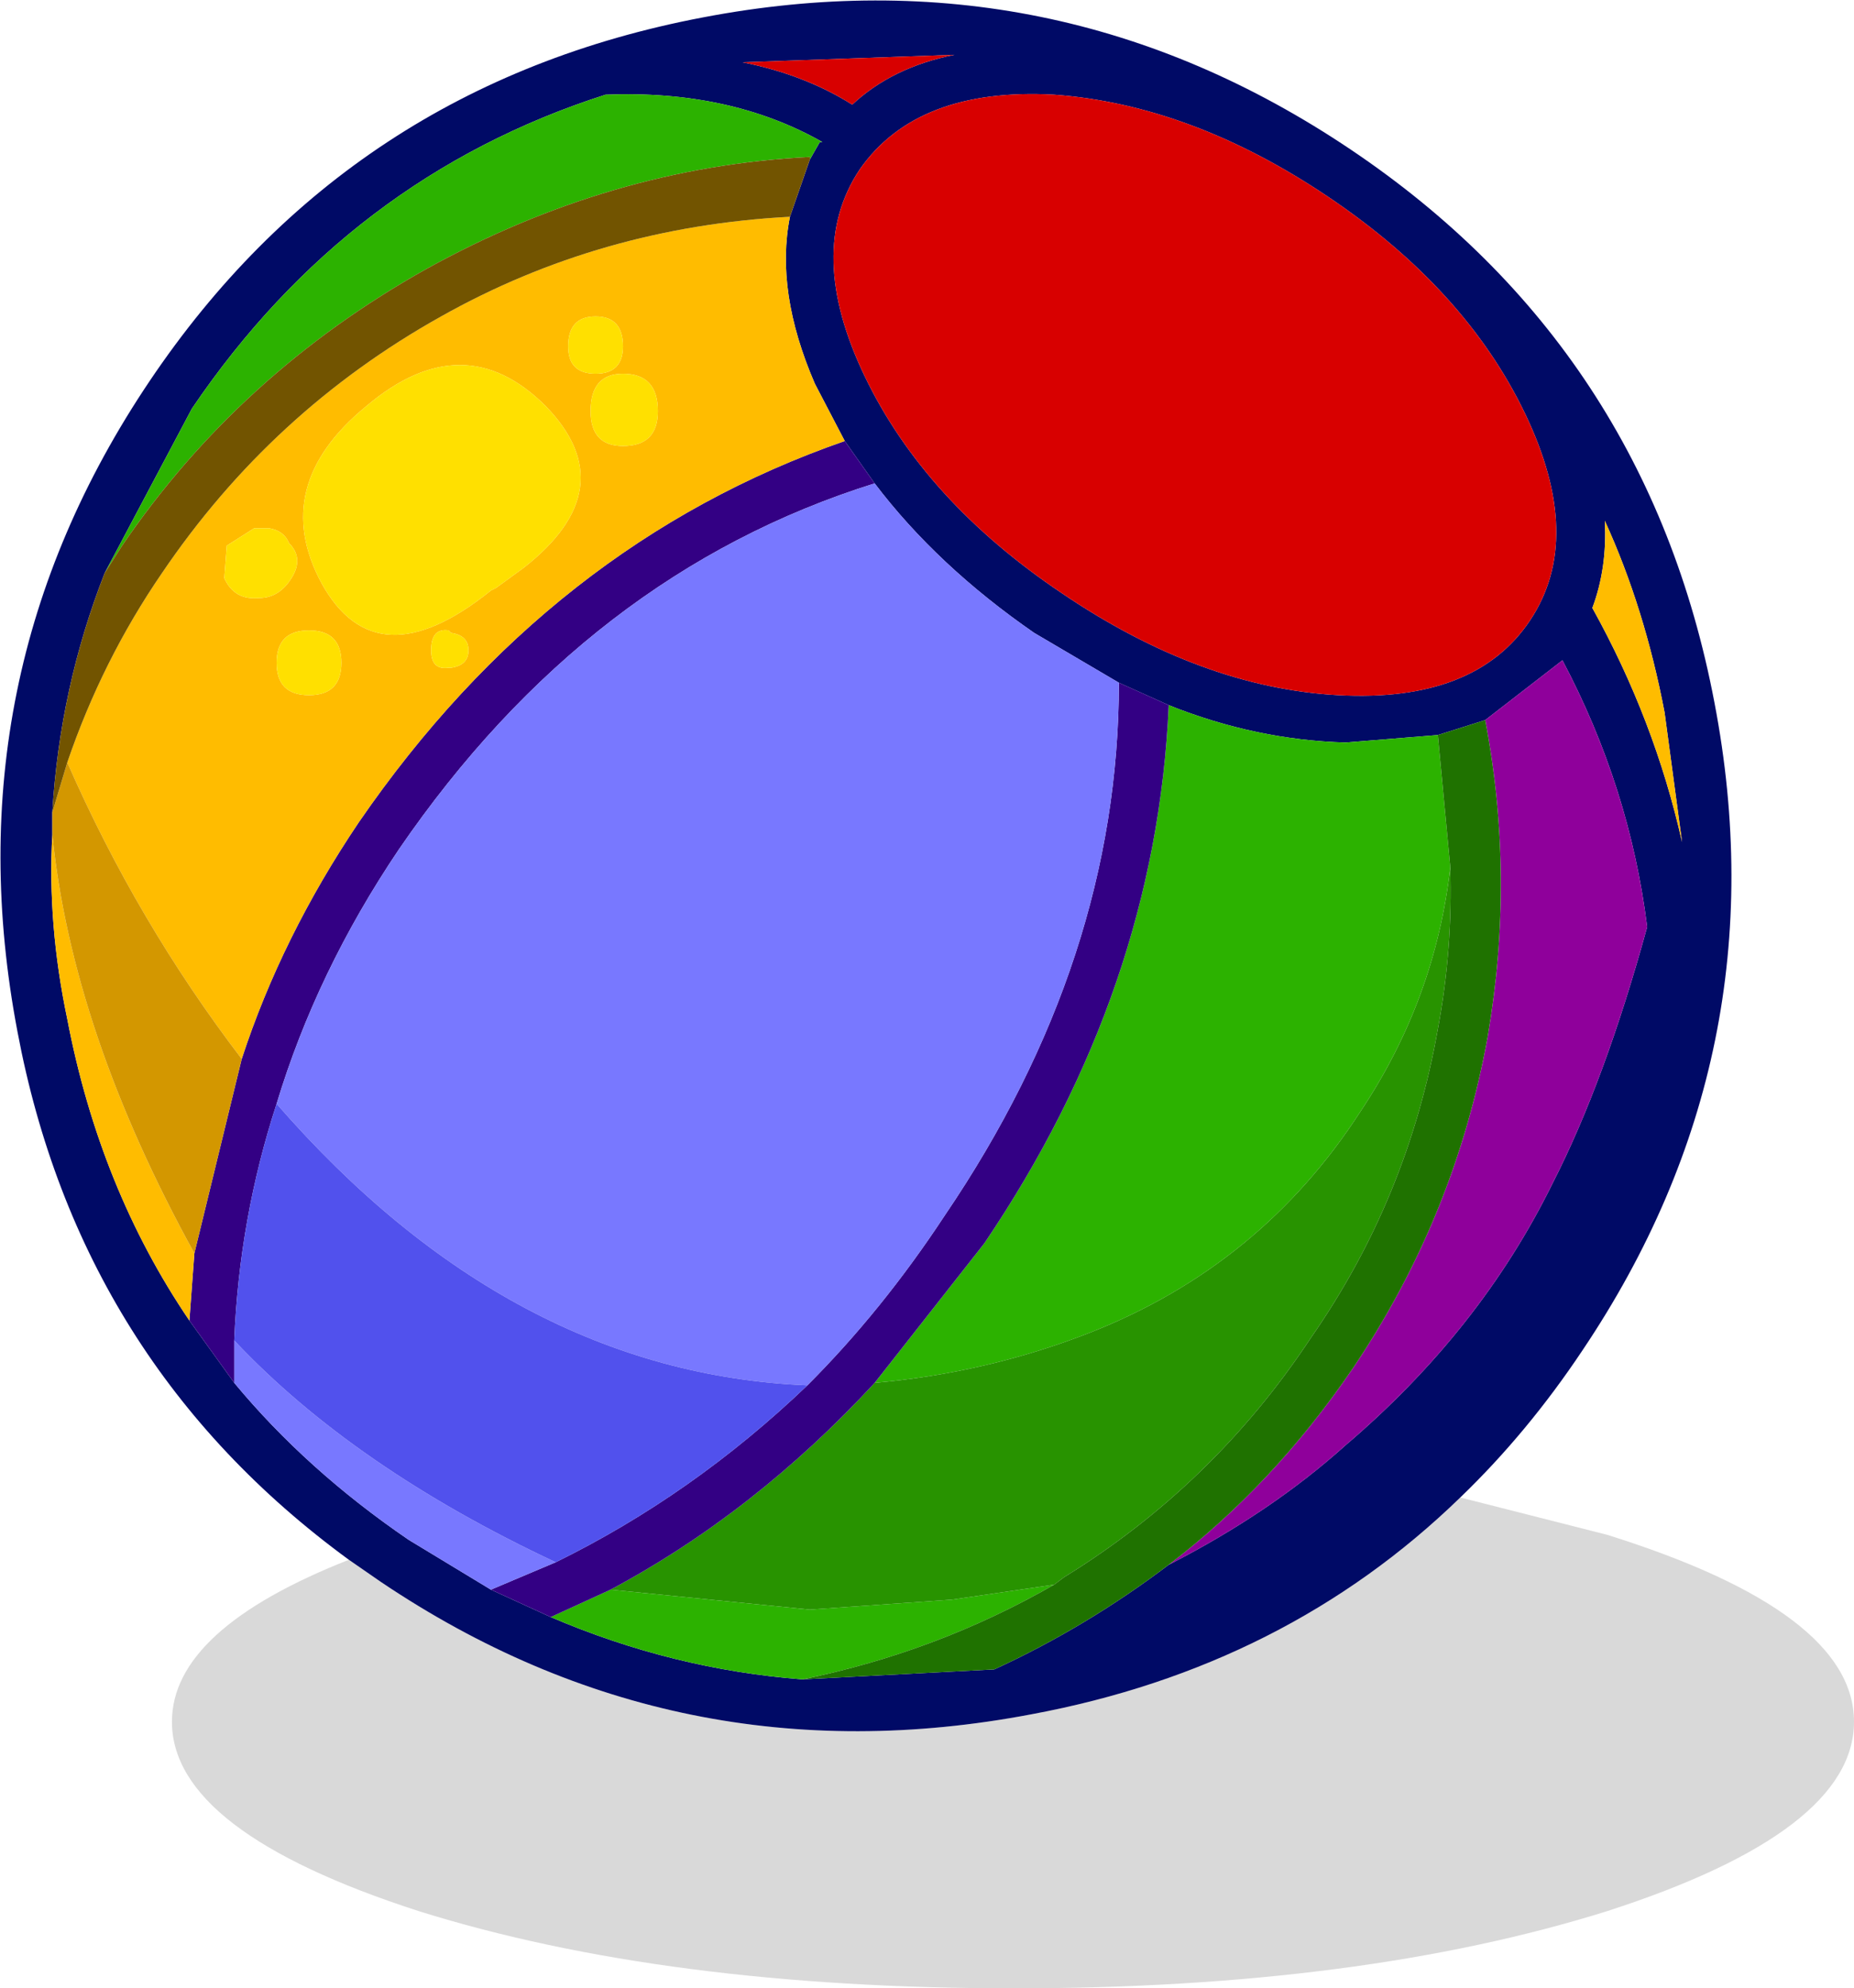 <?xml version="1.0" encoding="UTF-8" standalone="no"?>
<svg
   xmlns:dc="http://purl.org/dc/elements/1.1/"
   xmlns:cc="http://creativecommons.org/ns#"
   xmlns:rdf="http://www.w3.org/1999/02/22-rdf-syntax-ns#"
   xmlns:svg="http://www.w3.org/2000/svg"
   xmlns="http://www.w3.org/2000/svg"
   version="1.1"
   id="svg2"
   viewBox="-18.60 -30.90 37.20 39.90"
   height="39.90"
   width="37.20">
  <defs
     id="defs63" />
  <!-- Shape 1 -->
  <g
     style="stroke-linecap: round; stroke-linejoin: round;"
     id="shape_1">
    <!-- Path Fills -->
    <path
       id="path5"
       d="M 2.55,-29.00 M 2.55,-29.00 q 2.75,0.20 5.50,2.05 q 2.75,1.85 3.95,4.35 q 1.20,2.50 0.10,4.15 q -1.10,1.65 -3.85,1.50 q -2.75,-0.15 -5.55,-2.05 q -2.75,-1.85 -3.95,-4.35 q -1.20,-2.50 -0.10,-4.15 q 1.15,-1.65 3.90,-1.50 M 1.35,2.60 l -3.85,0.20 q -2.60,-0.20 -5.05,-1.25 l -1.20,-0.55 l -1.65,-1.00 q -2.05,-1.40 -3.50,-3.15 l -0.90,-1.25 q -1.80,-2.65 -2.45,-6.05 q -0.40,-1.90 -0.30,-3.70 l 0.00,-0.45 q 0.15,-2.50 1.05,-4.80 l 1.75,-3.30 q 3.15,-4.65 8.30,-6.30 q 2.50,-0.10 4.35,0.95 l -0.05,0.00 l -0.20,0.35 l -0.40,1.15 q -0.30,1.50 0.50,3.35 l 0.60,1.15 l 0.60,0.85 q 1.25,1.65 3.20,3.00 l 1.70,1.00 l 1.00,0.45 q 1.75,0.70 3.55,0.75 l 1.85,-0.15 l 0.95,-0.30 l 1.55,-1.20 q 1.35,2.55 1.70,5.35 q -0.85,3.10 -1.90,5.15 q -1.45,2.95 -4.15,5.25 q -1.50,1.35 -3.55,2.40 q -1.65,1.25 -3.50,2.10 M -18.25,-10.20 q 1.25,6.65 6.65,10.60 l 0.65,0.45 q 5.95,4.00 13.05,2.65 q 5.10,-0.95 8.60,-4.35 q 1.35,-1.30 2.45,-2.95 q 4.00,-5.95 2.65,-13.00 q -1.35,-7.10 -7.30,-11.10 q -5.95,-4.00 -13.00,-2.65 q -7.10,1.35 -11.10,7.30 q -4.00,5.95 -2.65,13.05 M 15.15,-14.00 q -0.55,-2.45 -1.80,-4.70 q 0.30,-0.80 0.25,-1.75 q 0.80,1.75 1.20,3.85 l 0.35,2.60 M 0.55,-29.80 q -1.25,0.25 -2.05,1.00 q -0.95,-0.60 -2.20,-0.85 l 4.25,-0.15 "
       style="stroke: none; stroke-opacity: 0.000; stroke-width: 0.00; fill: #000A66; fill-opacity: 1.000; " />
    <!-- Path Lines -->
    <path
       id="path7"
       d="M 2.55,-29.00 "
       style="stroke: none; stroke-opacity: 0.000; stroke-width: 0.00; fill: none; fill-opacity: 0.000; " />
    <!-- Path Fills -->
    <path
       id="path9"
       d="M 10.50,-13.50 M 10.50,-13.50 l -0.25,-2.65 l -1.85,0.15 q -1.80,-0.05 -3.55,-0.75 q -0.25,5.70 -3.70,10.80 l -2.20,2.80 q 2.25,-0.20 4.30,-1.00 q 3.45,-1.35 5.45,-4.45 q 1.50,-2.25 1.80,-4.90 M -2.50,2.80 q 2.70,-0.55 5.05,-1.90 l -2.05,0.30 l -2.85,0.20 l -4.00,-0.40 l -1.20,0.55 q 2.45,1.05 5.05,1.25 M -2.35,-27.75 l 0.00,0.05 l 0.20,-0.35 l 0.05,0.00 q -1.85,-1.05 -4.35,-0.95 q -5.15,1.65 -8.30,6.30 l -1.75,3.30 l 0.35,-0.55 q 2.35,-3.45 6.10,-5.55 q 3.70,-2.05 7.70,-2.25 "
       style="stroke: none; stroke-opacity: 0.000; stroke-width: 0.00; fill: #2CB200; fill-opacity: 1.000; " />
    <!-- Path Lines -->
    <path
       id="path11"
       d="M 10.50,-13.50 "
       style="stroke: none; stroke-opacity: 0.000; stroke-width: 0.00; fill: none; fill-opacity: 0.000; " />
    <!-- Path Fills -->
    <path
       id="path13"
       d="M 10.25,-10.25 M 10.25,-10.25 q 0.30,-1.60 0.25,-3.25 q -0.30,2.65 -1.80,4.90 q -2.00,3.10 -5.45,4.45 q -2.05,0.80 -4.30,1.00 q -2.40,2.60 -5.30,4.15 l 4.00,0.40 l 2.85,-0.20 l 2.05,-0.30 l 0.20,-0.15 q 3.00,-1.85 4.95,-4.80 q 1.95,-2.80 2.55,-6.20 "
       style="stroke: none; stroke-opacity: 0.000; stroke-width: 0.00; fill: #289300; fill-opacity: 1.000; " />
    <!-- Path Lines -->
    <path
       id="path15"
       d="M 10.25,-10.25 "
       style="stroke: none; stroke-opacity: 0.000; stroke-width: 0.00; fill: none; fill-opacity: 0.000; " />
    <!-- Path Fills -->
    <path
       id="path17"
       d="M 8.55,-3.45 M 8.55,-3.45 q -1.60,2.35 -3.70,3.95 q 2.05,-1.05 3.55,-2.40 q 2.70,-2.30 4.15,-5.25 q 1.05,-2.05 1.90,-5.15 q -0.35,-2.80 -1.70,-5.35 l -1.55,1.20 q 0.60,3.15 0.05,6.35 q -0.65,3.60 -2.70,6.65 "
       style="stroke: none; stroke-opacity: 0.000; stroke-width: 0.00; fill: #8F009B; fill-opacity: 1.000; " />
    <!-- Path Lines -->
    <path
       id="path19"
       d="M 8.55,-3.45 "
       style="stroke: none; stroke-opacity: 0.000; stroke-width: 0.00; fill: none; fill-opacity: 0.000; " />
    <!-- Path Fills -->
    <path
       id="path21"
       d="M 1.15,-5.95 M 1.15,-5.95 q 3.45,-5.10 3.70,-10.80 l -1.00,-0.45 q 0.00,5.55 -3.50,10.70 q -1.25,1.90 -2.75,3.40 q -2.30,2.20 -5.05,3.55 l -1.30,0.55 l 1.20,0.55 l 1.20,-0.55 q 2.90,-1.55 5.30,-4.15 l 2.20,-2.80 M -10.60,-13.85 q 3.80,-5.55 9.55,-7.35 l -0.60,-0.85 q -5.90,2.05 -9.75,7.65 q -1.55,2.30 -2.35,4.75 l -0.95,3.90 l -0.10,1.35 l 0.90,1.25 l 0.00,-0.85 q 0.10,-2.45 0.85,-4.75 q 0.80,-2.65 2.45,-5.10 "
       style="stroke: none; stroke-opacity: 0.000; stroke-width: 0.00; fill: #330084; fill-opacity: 1.000; " />
    <!-- Path Lines -->
    <path
       id="path23"
       d="M 1.15,-5.95 "
       style="stroke: none; stroke-opacity: 0.000; stroke-width: 0.00; fill: none; fill-opacity: 0.000; " />
    <!-- Path Fills -->
    <path
       id="path25"
       d="M 13.35,-18.70 M 13.35,-18.70 q 1.25,2.25 1.80,4.70 l -0.35,-2.60 q -0.40,-2.10 -1.20,-3.85 q 0.05,0.95 -0.25,1.75 M -15.35,-19.40 q -1.20,1.75 -1.90,3.80 q 1.40,3.20 3.50,5.95 q 0.80,-2.45 2.35,-4.75 q 3.85,-5.60 9.75,-7.65 l -0.60,-1.15 q -0.80,-1.85 -0.50,-3.35 q -3.80,0.20 -7.00,2.00 q -3.40,1.90 -5.60,5.15 M -14.80,-4.40 l 0.10,-1.35 q -2.45,-4.45 -2.85,-8.40 q -0.10,1.80 0.30,3.70 q 0.65,3.40 2.45,6.05 M -5.40,-22.65 q 0.00,0.70 -0.70,0.70 q -0.65,0.00 -0.65,-0.70 q 0.00,-0.75 0.65,-0.75 q 0.70,0.00 0.70,0.75 M -6.10,-23.95 q 0.00,0.55 -0.55,0.55 q -0.55,0.00 -0.55,-0.55 q 0.00,-0.60 0.55,-0.60 q 0.55,0.00 0.55,0.60 M -7.65,-22.75 q 1.60,1.65 -0.45,3.25 l -0.55,0.40 l -0.10,0.05 q -2.30,1.85 -3.40,-0.15 q -1.05,-1.95 0.90,-3.55 q 1.95,-1.65 3.60,0.00 M -9.55,-17.50 l -0.05,0.00 q -0.35,0.05 -0.35,-0.35 q 0.00,-0.45 0.35,-0.40 l 0.05,0.05 q 0.35,0.05 0.35,0.35 q 0.00,0.30 -0.35,0.35 M -13.50,-20.30 l 0.30,0.00 q 0.30,0.05 0.40,0.30 q 0.30,0.30 0.05,0.70 q -0.25,0.40 -0.65,0.40 q -0.50,0.05 -0.70,-0.40 l 0.05,-0.65 l 0.55,-0.35 M -11.75,-17.60 q 0.00,0.65 -0.65,0.65 q -0.65,0.00 -0.65,-0.65 q 0.00,-0.65 0.65,-0.65 q 0.65,0.00 0.65,0.65 "
       style="stroke: none; stroke-opacity: 0.000; stroke-width: 0.00; fill: #FFBC00; fill-opacity: 1.000; " />
    <!-- Path Lines -->
    <path
       id="path27"
       d="M 13.35,-18.70 "
       style="stroke: none; stroke-opacity: 0.000; stroke-width: 0.00; fill: none; fill-opacity: 0.000; " />
    <!-- Path Fills -->
    <path
       id="path29"
       d="M 0.35,-6.50 M 0.35,-6.50 q 3.50,-5.15 3.50,-10.70 l -1.70,-1.00 q -1.95,-1.35 -3.20,-3.00 q -5.75,1.80 -9.55,7.35 q -1.65,2.45 -2.45,5.10 q 4.70,5.40 10.65,5.65 q 1.50,-1.50 2.75,-3.40 M -8.75,1.00 l 1.30,-0.55 q -4.05,-1.90 -6.45,-4.45 l 0.00,0.85 q 1.45,1.75 3.50,3.15 l 1.65,1.00 "
       style="stroke: none; stroke-opacity: 0.000; stroke-width: 0.00; fill: #7878FF; fill-opacity: 1.000; " />
    <!-- Path Lines -->
    <path
       id="path31"
       d="M 0.35,-6.50 "
       style="stroke: none; stroke-opacity: 0.000; stroke-width: 0.00; fill: none; fill-opacity: 0.000; " />
    <!-- Path Fills -->
    <path
       id="path33"
       d="M -7.45,0.45 M -7.45,0.45 q 2.75,-1.35 5.05,-3.55 q -5.95,-0.25 -10.65,-5.65 q -0.75,2.30 -0.85,4.75 q 2.40,2.55 6.45,4.45 "
       style="stroke: none; stroke-opacity: 0.000; stroke-width: 0.00; fill: #5151ED; fill-opacity: 1.000; " />
    <!-- Path Lines -->
    <path
       id="path35"
       d="M -7.45,0.45 "
       style="stroke: none; stroke-opacity: 0.000; stroke-width: 0.00; fill: none; fill-opacity: 0.000; " />
    <!-- Path Fills -->
    <path
       id="path37"
       d="M 13.65,-0.10 M 13.65,-0.10 l -2.95,-0.75 q -3.50,3.40 -8.60,4.35 q -7.10,1.35 -13.05,-2.65 l -0.65,-0.45 q -3.55,1.40 -3.55,3.25 q 0.00,2.20 4.95,3.80 q 4.95,1.55 11.95,1.55 q 6.95,0.00 11.90,-1.55 q 4.95,-1.60 4.95,-3.80 q 0.00,-2.20 -4.95,-3.75 "
       style="stroke: none; stroke-opacity: 0.000; stroke-width: 0.00; fill: #000000; fill-opacity: 0.149; " />
    <!-- Path Lines -->
    <path
       id="path39"
       d="M 13.65,-0.10 "
       style="stroke: none; stroke-opacity: 0.000; stroke-width: 0.00; fill: none; fill-opacity: 0.000; " />
    <!-- Path Fills -->
    <path
       id="path41"
       d="M -1.50,-28.80 M -1.50,-28.80 q 0.80,-0.75 2.05,-1.00 l -4.25,0.15 q 1.25,0.25 2.20,0.85 M 8.05,-26.95 q -2.75,-1.85 -5.50,-2.05 q -2.75,-0.15 -3.90,1.50 q -1.10,1.65 0.10,4.15 q 1.20,2.50 3.95,4.35 q 2.80,1.90 5.55,2.05 q 2.75,0.15 3.85,-1.50 q 1.10,-1.65 -0.10,-4.15 q -1.20,-2.50 -3.95,-4.35 "
       style="stroke: none; stroke-opacity: 0.000; stroke-width: 0.00; fill: #D80000; fill-opacity: 1.000; " />
    <!-- Path Lines -->
    <path
       id="path43"
       d="M -1.50,-28.80 "
       style="stroke: none; stroke-opacity: 0.000; stroke-width: 0.00; fill: none; fill-opacity: 0.000; " />
    <!-- Path Fills -->
    <path
       id="path45"
       d="M -17.25,-15.60 M -17.25,-15.60 l -0.30,1.00 l 0.00,0.45 q 0.40,3.95 2.85,8.40 l 0.95,-3.90 q -2.10,-2.75 -3.50,-5.95 "
       style="stroke: none; stroke-opacity: 0.000; stroke-width: 0.00; fill: #D39700; fill-opacity: 1.000; " />
    <!-- Path Lines -->
    <path
       id="path47"
       d="M -17.25,-15.60 "
       style="stroke: none; stroke-opacity: 0.000; stroke-width: 0.00; fill: none; fill-opacity: 0.000; " />
    <!-- Path Fills -->
    <path
       id="path49"
       d="M 10.25,-16.15 M 10.25,-16.15 l 0.25,2.65 q 0.05,1.65 -0.25,3.25 q -0.60,3.40 -2.55,6.20 q -1.95,2.95 -4.95,4.80 l -0.20,0.15 q -2.35,1.35 -5.05,1.90 l 3.85,-0.20 q 1.85,-0.85 3.50,-2.10 q 2.10,-1.60 3.70,-3.95 q 2.05,-3.05 2.70,-6.65 q 0.55,-3.20 -0.05,-6.35 l -0.95,0.30 "
       style="stroke: none; stroke-opacity: 0.000; stroke-width: 0.00; fill: #1F7200; fill-opacity: 1.000; " />
    <!-- Path Lines -->
    <path
       id="path51"
       d="M 10.25,-16.15 "
       style="stroke: none; stroke-opacity: 0.000; stroke-width: 0.00; fill: none; fill-opacity: 0.000; " />
    <!-- Path Fills -->
    <path
       id="path53"
       d="M -2.35,-27.70 M -2.35,-27.70 l 0.00,-0.05 q -4.00,0.20 -7.70,2.25 q -3.75,2.10 -6.10,5.55 l -0.35,0.55 q -0.90,2.30 -1.05,4.80 l 0.30,-1.00 q 0.70,-2.05 1.90,-3.80 q 2.20,-3.25 5.60,-5.15 q 3.20,-1.80 7.00,-2.00 l 0.40,-1.15 "
       style="stroke: none; stroke-opacity: 0.000; stroke-width: 0.00; fill: #725400; fill-opacity: 1.000; " />
    <!-- Path Lines -->
    <path
       id="path55"
       d="M -2.35,-27.70 "
       style="stroke: none; stroke-opacity: 0.000; stroke-width: 0.00; fill: none; fill-opacity: 0.000; " />
    <!-- Path Fills -->
    <path
       id="path57"
       d="M -6.10,-21.95 M -6.10,-21.95 q 0.70,0.00 0.70,-0.70 q 0.00,-0.75 -0.70,-0.75 q -0.65,0.00 -0.65,0.75 q 0.00,0.70 0.65,0.70 M -6.65,-23.40 q 0.55,0.00 0.55,-0.55 q 0.00,-0.60 -0.55,-0.60 q -0.55,0.00 -0.55,0.60 q 0.00,0.55 0.55,0.55 M -8.10,-19.50 q 2.05,-1.60 0.45,-3.25 q -1.65,-1.65 -3.60,0.00 q -1.95,1.60 -0.90,3.55 q 1.10,2.00 3.40,0.15 l 0.10,-0.05 l 0.55,-0.40 M -9.60,-17.50 l 0.05,0.00 q 0.35,-0.05 0.35,-0.35 q 0.00,-0.30 -0.35,-0.35 l -0.05,-0.05 q -0.35,-0.05 -0.35,0.40 q 0.00,0.40 0.35,0.35 M -13.20,-20.30 l -0.30,0.00 l -0.55,0.35 l -0.05,0.65 q 0.20,0.45 0.70,0.40 q 0.40,0.00 0.65,-0.40 q 0.25,-0.40 -0.05,-0.70 q -0.10,-0.25 -0.40,-0.30 M -12.40,-16.95 q 0.65,0.00 0.65,-0.65 q 0.00,-0.65 -0.65,-0.65 q -0.65,0.00 -0.65,0.65 q 0.00,0.65 0.65,0.65 "
       style="stroke: none; stroke-opacity: 0.000; stroke-width: 0.00; fill: #FFE000; fill-opacity: 1.000; " />
    <!-- Path Lines -->
    <path
       id="path59"
       d="M -6.10,-21.95 "
       style="stroke: none; stroke-opacity: 0.000; stroke-width: 0.00; fill: none; fill-opacity: 0.000; " />
  </g>
</svg>
